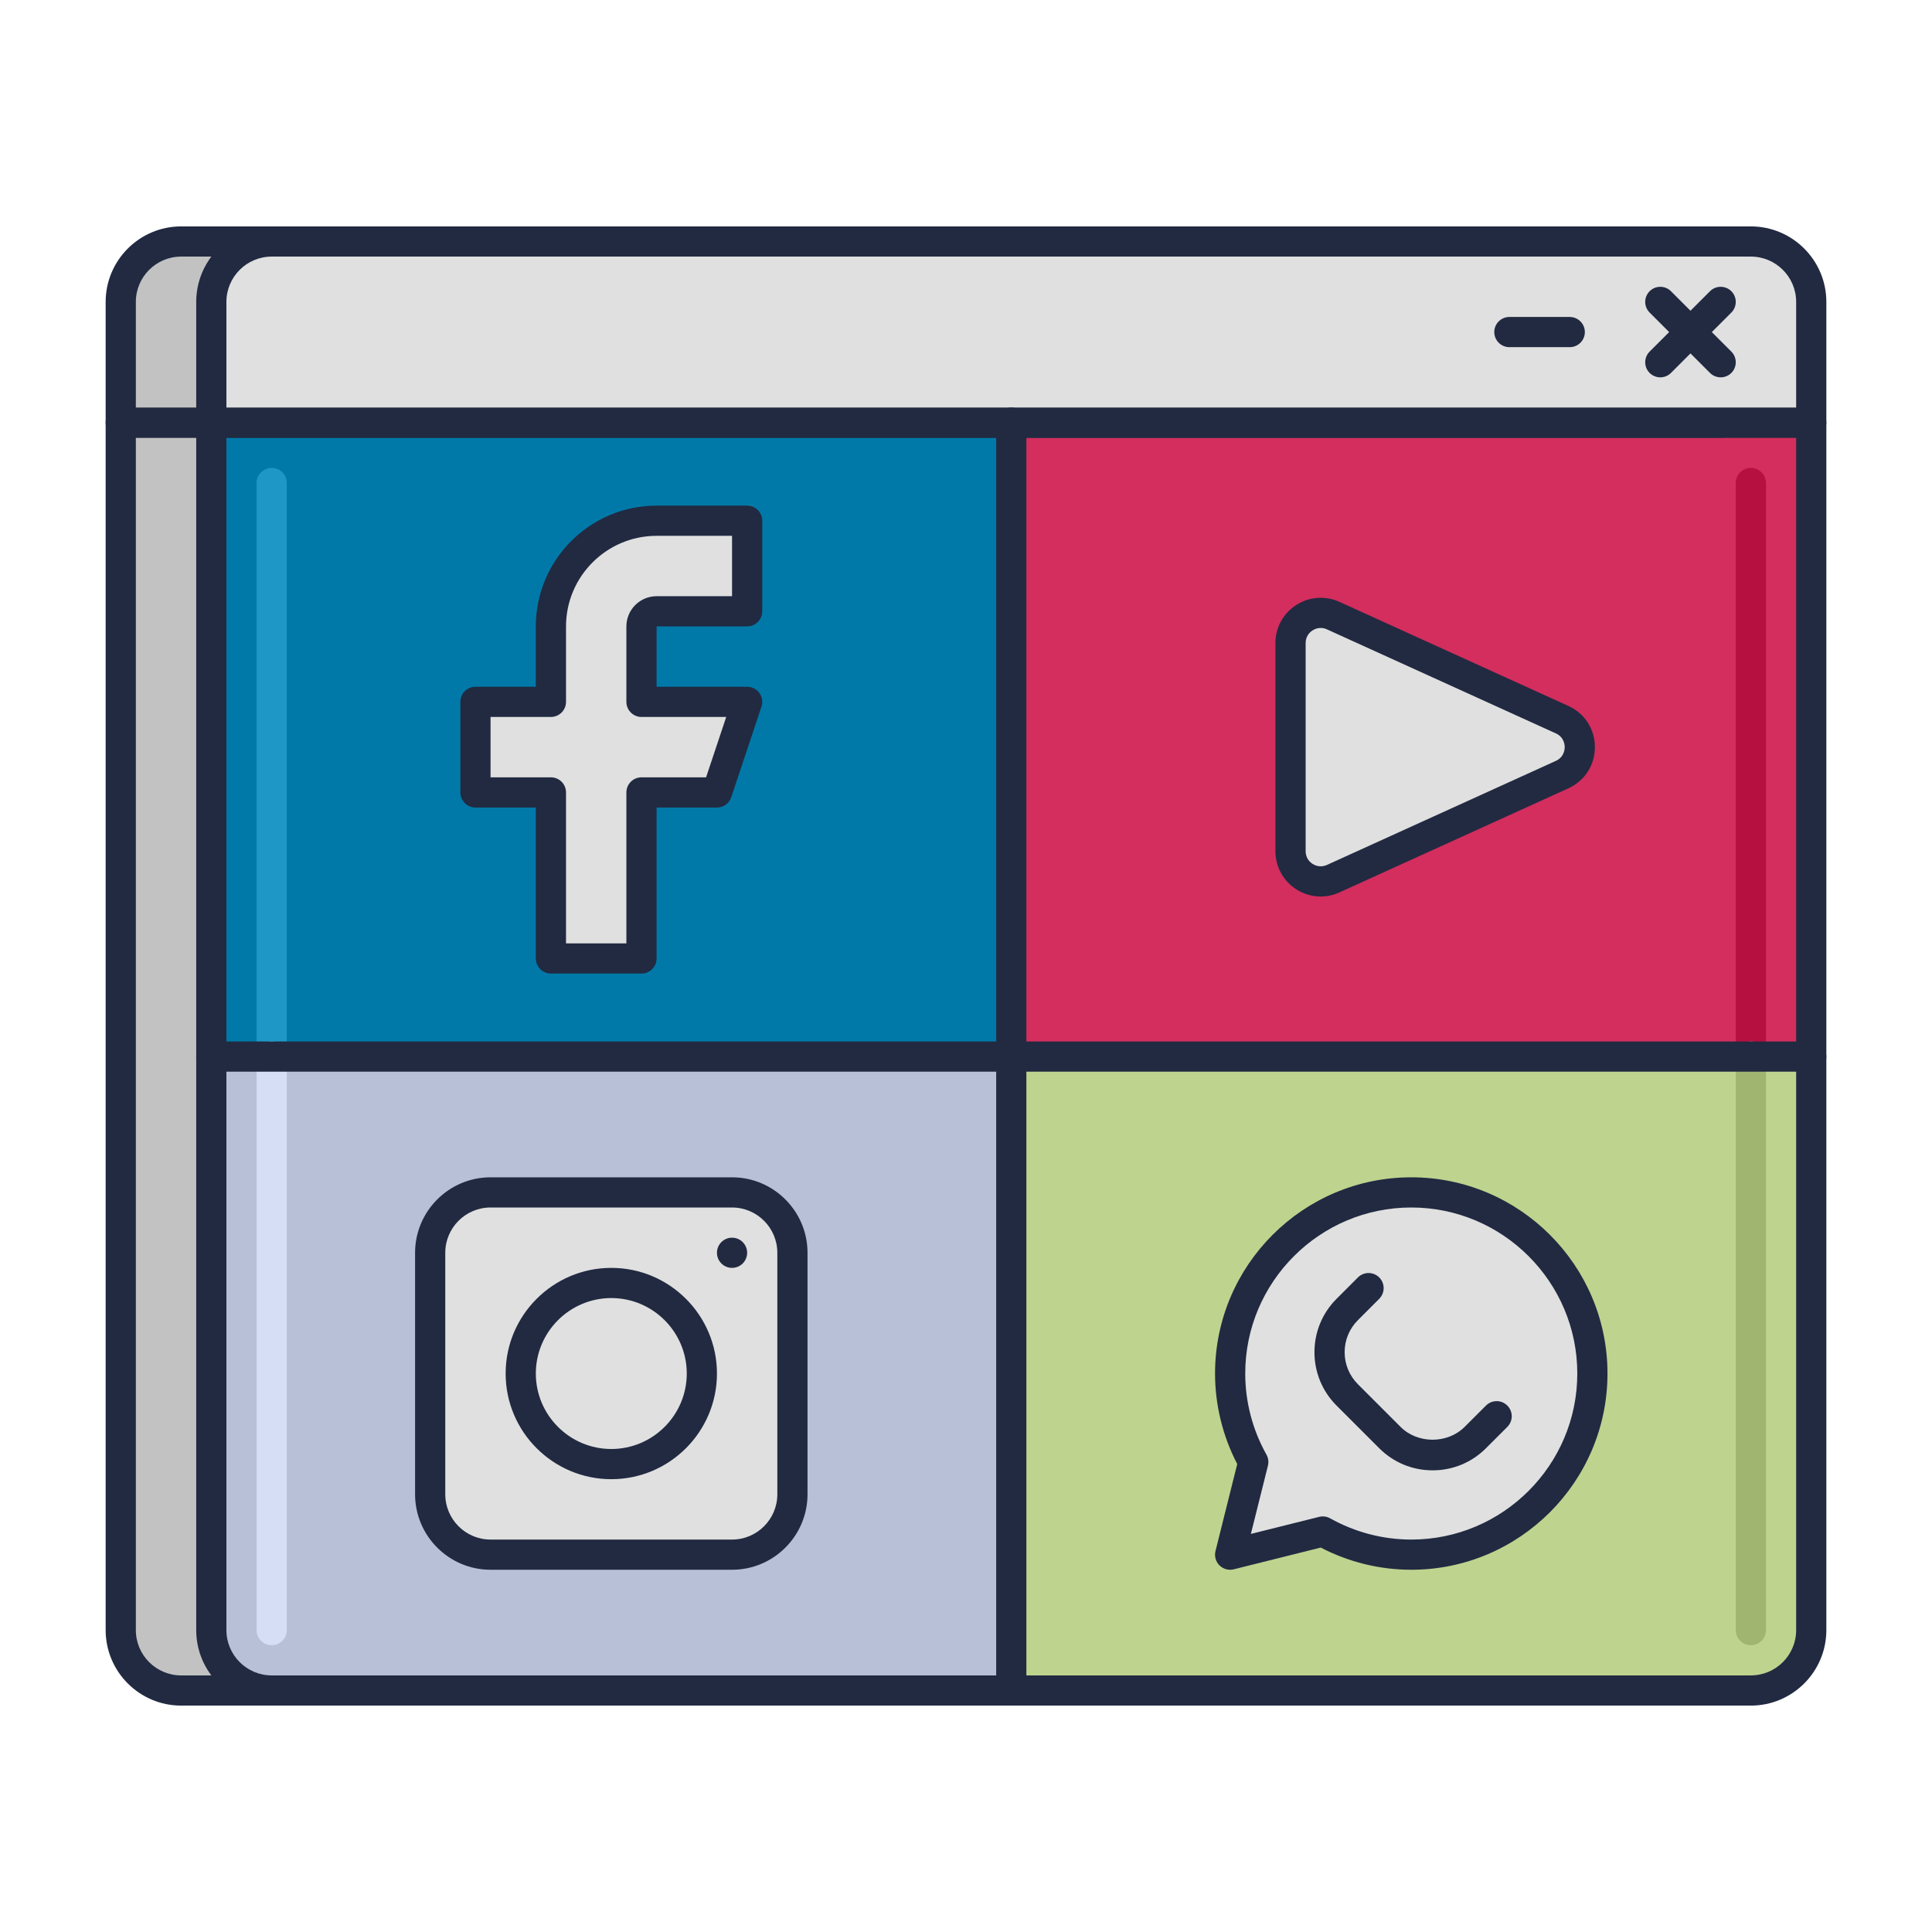 <svg id="Icon_Set" enable-background="new 0 0 64 64" height="512" viewBox="0 0 64 64" width="512" xmlns="http://www.w3.org/2000/svg"><path d="m4 54v-40h53v40c0 1.105-.895 2-2 2h-49c-1.105 0-2-.895-2-2z" fill="#c2c2c2"/><path d="m55 56.5h-49c-1.378 0-2.5-1.122-2.5-2.5v-40c0-.276.224-.5.5-.5h53c.276 0 .5.224.5.5v40c0 1.378-1.122 2.5-2.5 2.5zm-50.5-42v39.5c0 .827.673 1.5 1.5 1.5h49c.827 0 1.5-.673 1.5-1.5v-39.5z" fill="#212a41"/><path d="m7 14h26.5v21h-26.5z" fill="#0079a8"/><path d="m33.5 14h26.5v21h-26.5z" fill="#d32e5e"/><path d="m33.5 56h-24.5c-1.105 0-2-.895-2-2v-19h26.5z" fill="#b7c0d7"/><path d="m58 56h-24.5v-21h26.5v19c0 1.105-.895 2-2 2z" fill="#bed38e"/><path d="m58 56.5h-49c-1.378 0-2.5-1.122-2.5-2.5v-40c0-.276.224-.5.5-.5h53c.276 0 .5.224.5.5v40c0 1.378-1.122 2.5-2.5 2.5zm-50.5-42v39.5c0 .827.673 1.5 1.5 1.5h49c.827 0 1.5-.673 1.5-1.5v-39.5z" fill="#212a41"/><path d="m55 8h-49c-1.105 0-2 .895-2 2v4h53v-4c0-1.105-.895-2-2-2z" fill="#c2c2c2"/><path d="m57 14.5h-53c-.276 0-.5-.224-.5-.5v-4c0-1.378 1.122-2.5 2.5-2.5h49c1.378 0 2.5 1.122 2.5 2.5v4c0 .276-.224.5-.5.5zm-52.5-1h52v-3.5c0-.827-.673-1.5-1.5-1.5h-49c-.827 0-1.5.673-1.5 1.5z" fill="#212a41"/><path d="m9 35.5c-.276 0-.5-.224-.5-.5v-19c0-.276.224-.5.5-.5s.5.224.5.5v19c0 .276-.224.5-.5.5z" fill="#1e97c6"/><path d="m58 35.5c-.276 0-.5-.224-.5-.5v-19c0-.276.224-.5.5-.5s.5.224.5.5v19c0 .276-.224.5-.5.5z" fill="#b51040"/><path d="m58 54.5c-.276 0-.5-.224-.5-.5v-19c0-.276.224-.5.5-.5s.5.224.5.5v19c0 .276-.224.5-.5.5z" fill="#a0b570"/><path d="m9 54.5c-.276 0-.5-.224-.5-.5v-19c0-.276.224-.5.5-.5s.5.224.5.5v19c0 .276-.224.5-.5.5z" fill="#d5def5"/><path d="m58 8h-49c-1.105 0-2 .895-2 2v4h53v-4c0-1.105-.895-2-2-2z" fill="#e0e0e0"/><g fill="#212a41"><path d="m60 14.5h-53c-.276 0-.5-.224-.5-.5v-4c0-1.378 1.122-2.5 2.5-2.5h49c1.378 0 2.5 1.122 2.5 2.5v4c0 .276-.224.5-.5.5zm-52.5-1h52v-3.5c0-.827-.673-1.5-1.5-1.5h-49c-.827 0-1.5.673-1.5 1.5z"/><path d="m52 11.5h-2c-.276 0-.5-.224-.5-.5s.224-.5.5-.5h2c.276 0 .5.224.5.5s-.224.5-.5.5z"/><path d="m57 12.5c-.128 0-.256-.049-.354-.146l-2-2c-.195-.195-.195-.512 0-.707s.512-.195.707 0l2 2c.195.195.195.512 0 .707-.097.097-.225.146-.353.146z"/><path d="m55 12.5c-.128 0-.256-.049-.354-.146-.195-.195-.195-.512 0-.707l2-2c.195-.195.512-.195.707 0s.195.512 0 .707l-2 2c-.097.097-.225.146-.353.146z"/></g><path d="m21.75 20.25h3v-3h-3c-1.93 0-3.5 1.57-3.5 3.5v2.5h-2.5v3h2.5v5.5h3v-5.5h2.5l1-3h-3.5v-2.5c0-.275.225-.5.5-.5z" fill="#e0e0e0"/><path d="m21.25 32.25h-3c-.276 0-.5-.224-.5-.5v-5h-2c-.276 0-.5-.224-.5-.5v-3c0-.276.224-.5.5-.5h2v-2c0-2.206 1.794-4 4-4h3c.276 0 .5.224.5.5v3c0 .276-.224.5-.5.5h-2.999l-.001 2h3c.161 0 .312.077.406.208.094.13.12.298.068.451l-1 3c-.068.204-.259.342-.474.342h-2v5c0 .275-.224.499-.5.499zm-2.5-1h2v-5c0-.276.224-.5.5-.5h2.14l.667-2h-2.807c-.276 0-.5-.224-.5-.5v-2.5c0-.551.449-1 1-1h2.5v-2h-2.5c-1.654 0-3 1.346-3 3v2.5c0 .276-.224.5-.5.5h-2v2h2c.276 0 .5.224.5.5zm3-11v.5z" fill="#212a41"/><path d="m42.75 28.197v-6.894c0-.727.752-1.211 1.414-.91l7.583 3.447c.782.355.782 1.465 0 1.821l-7.583 3.447c-.662.3-1.414-.184-1.414-.911z" fill="#e0e0e0"/><path d="m43.749 29.698c-.283 0-.564-.081-.811-.24-.431-.277-.688-.749-.688-1.261v-6.894c0-.512.257-.984.688-1.261s.967-.316 1.433-.104l7.583 3.447c.542.246.879.77.879 1.365s-.337 1.119-.88 1.365l-7.583 3.447c-.199.091-.411.136-.621.136zm0-8.896c-.093 0-.186.027-.269.081-.146.094-.229.247-.229.42v6.894c0 .173.083.327.229.42.146.094.32.106.477.035l7.583-3.447c.272-.124.293-.379.293-.455s-.021-.332-.293-.455l-7.584-3.447c-.067-.031-.138-.046-.207-.046z" fill="#212a41"/><path d="m33.5 56.5c-.276 0-.5-.224-.5-.5v-42c0-.276.224-.5.5-.5s.5.224.5.5v42c0 .276-.224.5-.5.5z" fill="#212a41"/><path d="m60 35.5h-53c-.276 0-.5-.224-.5-.5s.224-.5.5-.5h53c.276 0 .5.224.5.5s-.224.5-.5.5z" fill="#212a41"/><path d="m24.25 51.5h-8c-1.105 0-2-.895-2-2v-8c0-1.105.895-2 2-2h8c1.105 0 2 .895 2 2v8c0 1.105-.895 2-2 2z" fill="#e0e0e0"/><path d="m24.25 52h-8c-1.378 0-2.5-1.122-2.5-2.5v-8c0-1.378 1.122-2.5 2.5-2.5h8c1.378 0 2.5 1.122 2.5 2.5v8c0 1.378-1.122 2.5-2.5 2.5zm-8-12c-.827 0-1.5.673-1.5 1.5v8c0 .827.673 1.5 1.5 1.5h8c.827 0 1.5-.673 1.5-1.5v-8c0-.827-.673-1.5-1.5-1.5z" fill="#212a41"/><circle cx="20.25" cy="45.5" fill="#e0e0e0" r="3"/><path d="m20.25 49c-1.93 0-3.5-1.57-3.5-3.5s1.57-3.5 3.5-3.5 3.5 1.57 3.5 3.5-1.57 3.5-3.5 3.5zm0-6c-1.378 0-2.5 1.122-2.5 2.5s1.122 2.5 2.5 2.5 2.5-1.122 2.5-2.5-1.122-2.5-2.5-2.5z" fill="#212a41"/><circle cx="24.25" cy="41.5" fill="#212a41" r=".5"/><path d="m46.75 39.5c-3.314 0-6 2.686-6 6 0 1.065.28 2.064.767 2.931l-.767 3.069 3.069-.767c.867.487 1.866.767 2.931.767 3.314 0 6-2.686 6-6s-2.686-6-6-6z" fill="#e0e0e0"/><path d="m40.75 52c-.131 0-.259-.052-.354-.146-.124-.124-.174-.304-.131-.475l.72-2.881c-.481-.924-.735-1.956-.735-2.998 0-3.584 2.916-6.5 6.5-6.5s6.5 2.916 6.5 6.5-2.916 6.5-6.5 6.5c-1.042 0-2.074-.253-2.998-.735l-2.881.72c-.04.01-.08.015-.121.015zm3.069-1.767c.085 0 .169.021.245.064.819.46 1.748.703 2.686.703 3.033 0 5.5-2.467 5.5-5.5s-2.467-5.5-5.5-5.5-5.5 2.467-5.5 5.5c0 .938.243 1.867.703 2.686.062.111.08.242.049.366l-.565 2.261 2.261-.565c.04-.01.081-.015.121-.015z" fill="#212a41"/><path d="m47.457 48.707c-.668 0-1.296-.26-1.768-.732l-1.414-1.414c-.472-.472-.732-1.1-.732-1.768s.26-1.296.732-1.768l.707-.708c.195-.195.512-.195.707 0s.195.512 0 .707l-.707.708c-.283.283-.439.66-.439 1.061s.156.777.439 1.061l1.414 1.414c.566.566 1.555.566 2.121 0l.708-.707c.195-.195.512-.195.707 0s.195.512 0 .707l-.708.707c-.471.472-1.099.732-1.767.732z" fill="#212a41"/></svg>